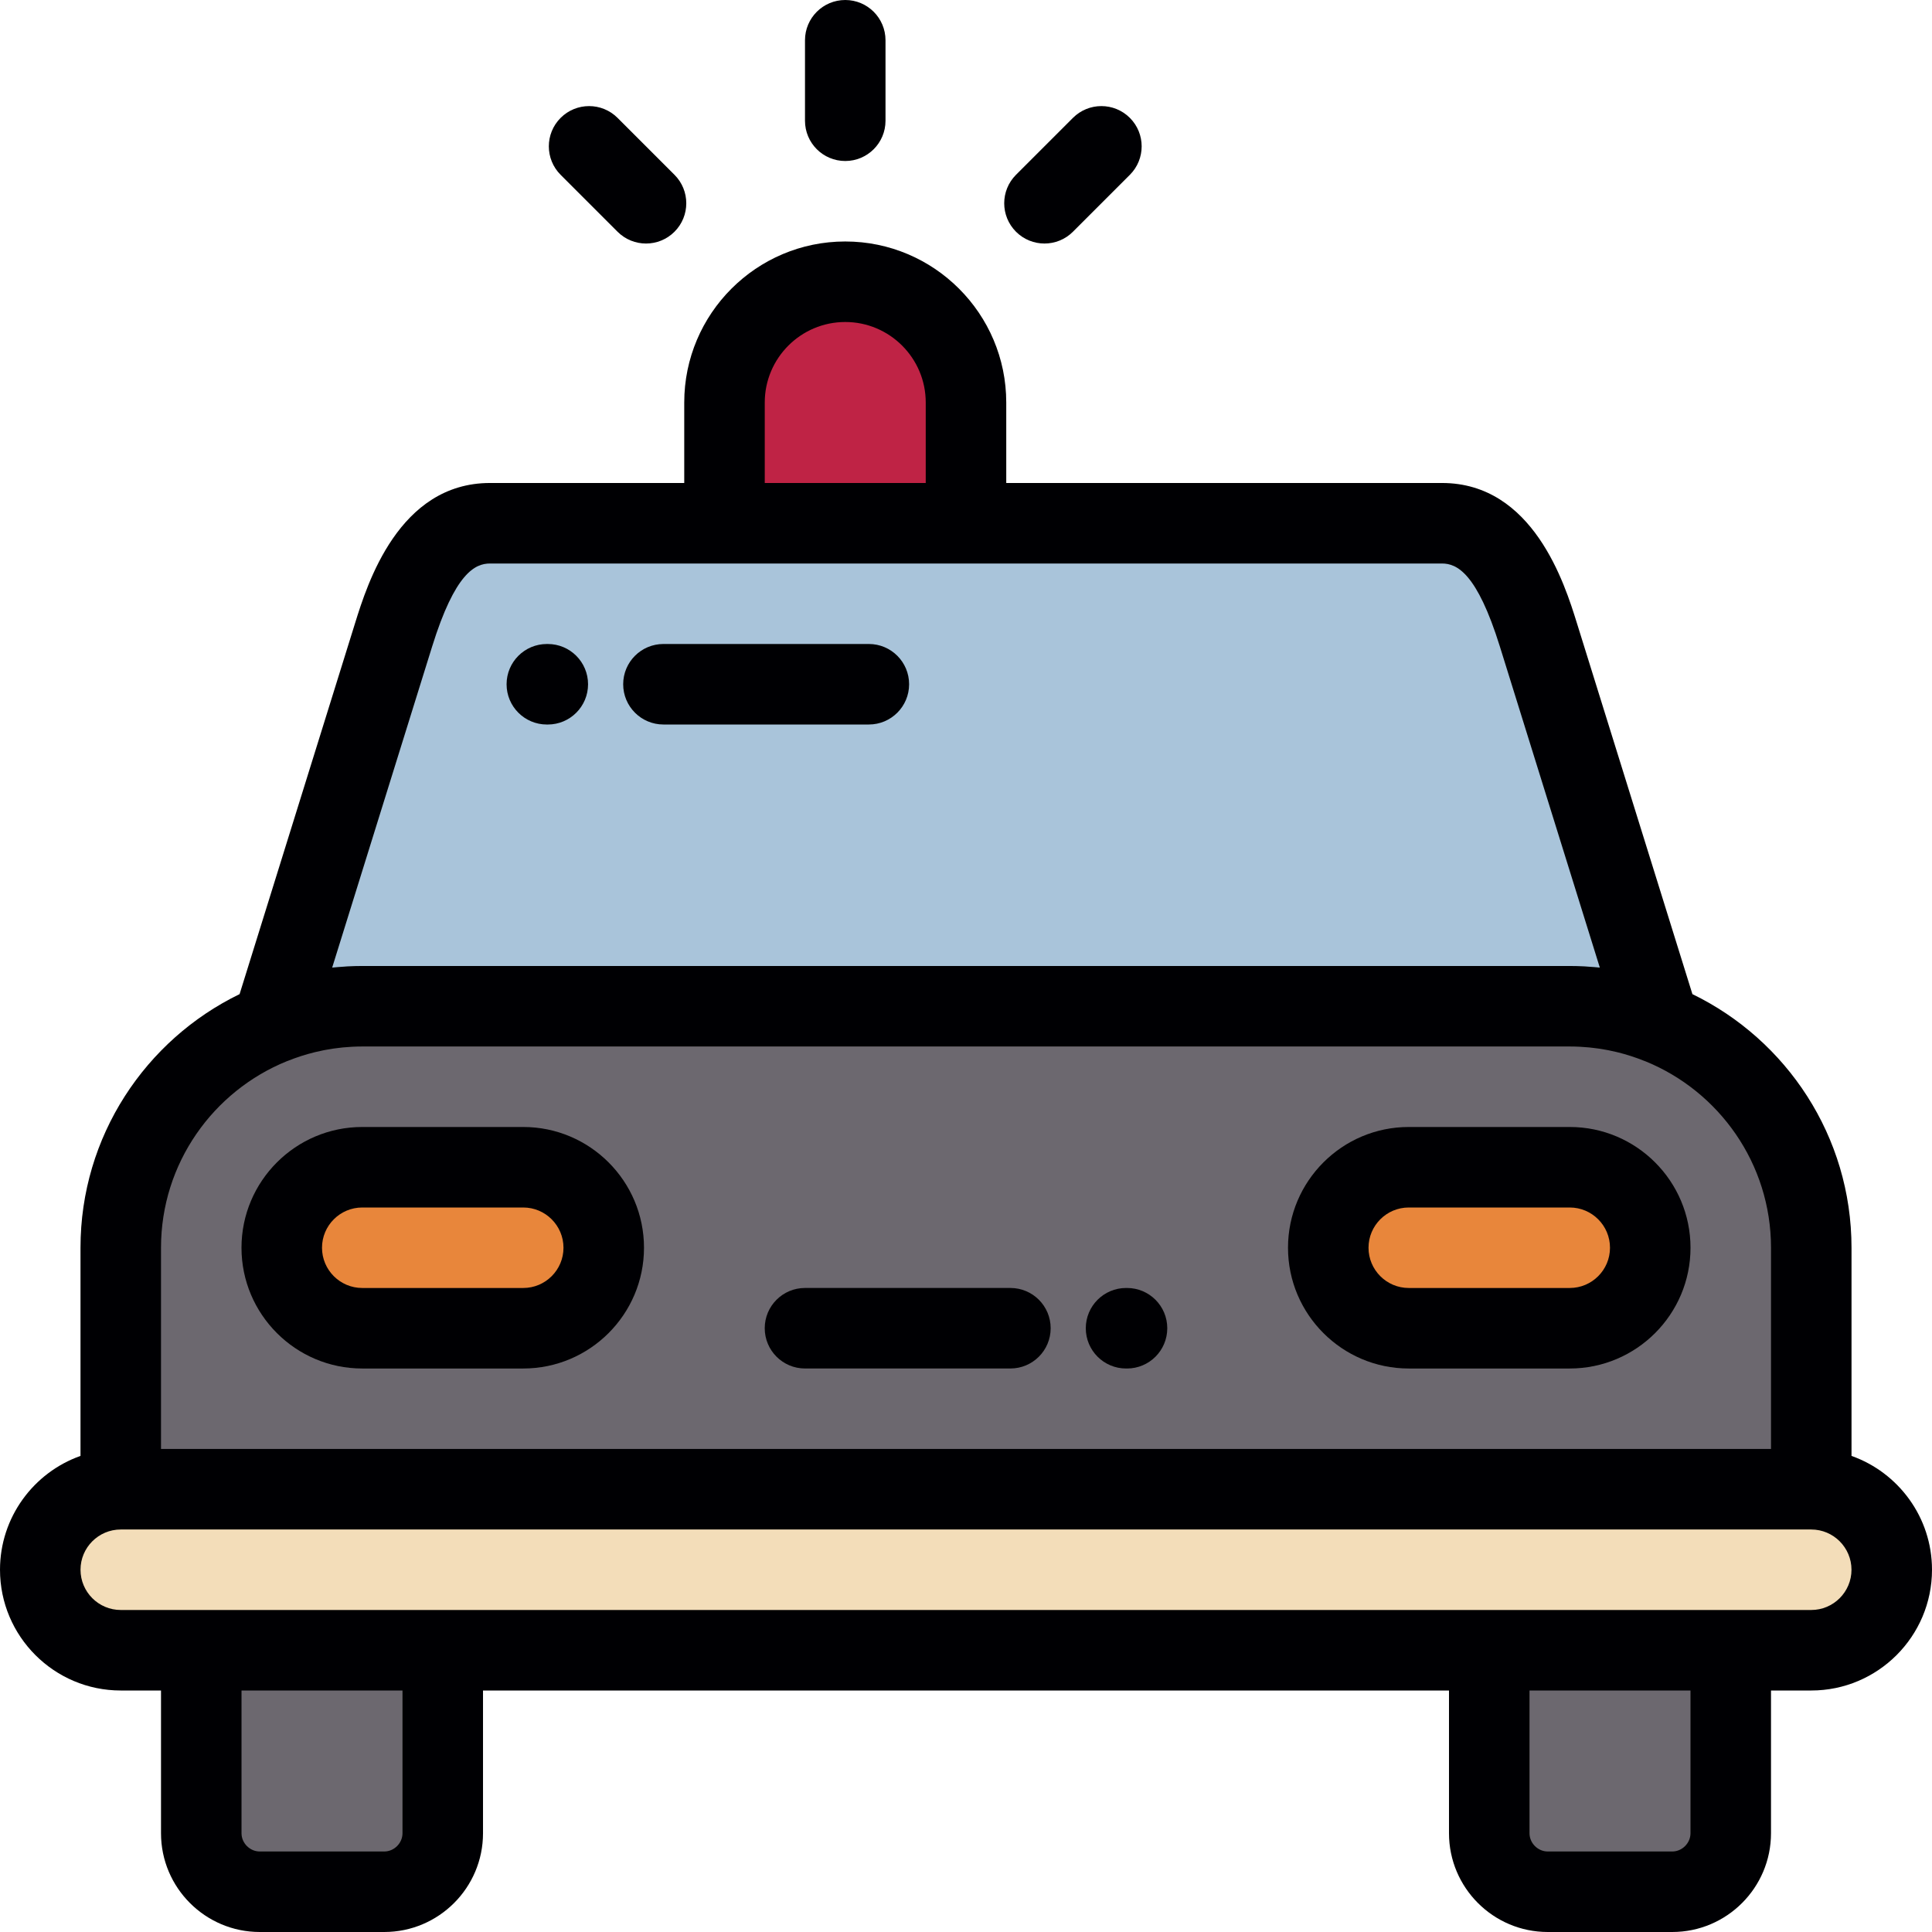 <svg xmlns="http://www.w3.org/2000/svg" xmlns:xlink="http://www.w3.org/1999/xlink" height="800px" width="800px" id="Layer_1" viewBox="0 0 512 512" xml:space="preserve"><g>	<path style="fill:#BF2345;" d="M255.998,106.666c0-17.6-14.398-32.001-32.001-32.001c-17.599,0-31.998,14.401-31.998,32.001v32.001  h63.998V106.666z"></path>	<path style="fill:#A9C4DA;" d="M382.142,138.667H255.998H192h-62.143c-14.041,0-20.773,14.236-25.528,29.51L72.231,271.268  c7.357-2.967,15.382-4.602,23.769-4.602h319.998c8.387,0,16.414,1.636,23.767,4.605l-32.096-103.094  C402.915,152.907,396.184,138.667,382.142,138.667z"></path>	<path style="fill:#6C686F;" d="M415.999,266.666H96c-8.387,0-16.412,1.635-23.769,4.602C48.711,280.754,32,303.852,32,330.664  v63.998h448.001v-63.998c0-26.814-16.71-49.91-40.235-59.394C432.413,268.301,424.386,266.666,415.999,266.666L415.999,266.666z   M96,309.332h42.666c11.733,0,21.332,9.599,21.332,21.334c0,11.731-9.599,21.332-21.332,21.332H96  c-11.733,0-21.333-9.601-21.333-21.332C74.667,318.93,84.266,309.332,96,309.332L96,309.332z M373.335,309.332h42.666  c11.733,0,21.333,9.599,21.333,21.334c0,11.731-9.6,21.332-21.333,21.332h-42.666c-11.733,0-21.332-9.601-21.332-21.332  C352.002,318.93,361.601,309.332,373.335,309.332z"></path>	<g>		<path style="fill:#E8863B;" d="M159.999,330.666c0-11.736-9.599-21.334-21.332-21.334H96c-11.733,0-21.333,9.599-21.333,21.334   c0,11.731,9.6,21.332,21.333,21.332h42.666C150.401,351.998,159.999,342.397,159.999,330.666z"></path>		<path style="fill:#E8863B;" d="M352.002,330.666c0,11.731,9.599,21.332,21.332,21.332H416c11.733,0,21.333-9.601,21.333-21.332   c0-11.736-9.6-21.334-21.333-21.334h-42.666C361.601,309.332,352.002,318.93,352.002,330.666z"></path>	</g>	<path style="fill:#F3DDB9;" d="M480.001,394.662H32c-11.733,0-21.331,9.601-21.331,21.336c0,11.732,9.598,21.332,21.331,21.332  h21.335h63.998h277.332h63.998H480c11.733,0,21.331-9.601,21.331-21.334C501.331,404.263,491.734,394.662,480.001,394.662z"></path>	<g>		<path style="fill:#6C686F;" d="M117.334,485.83v-48.498H53.336v48.498c0,8.529,6.974,15.502,15.501,15.502h32.996   C110.359,501.331,117.334,494.358,117.334,485.83z"></path>		<path style="fill:#6C686F;" d="M394.667,437.332v48.498c0,8.529,6.975,15.502,15.502,15.502h32.996   c8.526,0,15.501-6.973,15.501-15.502v-48.498H394.667z"></path>	</g></g><g>	<path style="fill:#000003;" d="M490.67,385.83v-55.166c0-29.527-17.23-55.101-42.163-67.209l-30.651-98.451  c-3.152-10.121-11.523-37.007-35.714-37.007H266.667v-21.332c0-23.528-19.141-42.67-42.67-42.67  c-23.527,0-42.666,19.141-42.666,42.67v21.332h-51.474c-24.195,0-32.563,26.886-35.715,37.008l-30.65,98.45  c-24.931,12.108-42.161,37.682-42.161,67.209v55.166C8.916,390.234,0.001,402.092,0.001,416c0,17.646,14.355,32.001,32,32.001  h10.667v37.829c0,14.431,11.74,26.17,26.169,26.17h32.996c14.431,0,26.17-11.74,26.17-26.17v-37.829h255.995v37.829  c0,14.431,11.74,26.17,26.17,26.17h32.996c14.429,0,26.169-11.74,26.169-26.17v-37.829H480c17.645,0,32-14.357,32-32.003  C512.001,402.091,503.084,390.234,490.67,385.83z M202.669,106.666c0-11.762,9.569-21.332,21.331-21.332  c11.761,0,21.33,9.57,21.33,21.332v21.332h-42.661V106.666z M88.03,256.42l26.486-85.073c6.072-19.51,11.388-22.012,15.341-22.012  H192h63.998h126.144c3.952,0,9.267,2.502,15.342,22.013l26.485,85.072c-0.044-0.004-0.09-0.006-0.136-0.011  c-0.944-0.099-1.898-0.165-2.853-0.228c-0.352-0.022-0.702-0.062-1.056-0.08c-1.301-0.067-2.609-0.105-3.926-0.105H96  c-1.317,0-2.626,0.036-3.927,0.105c-0.349,0.018-0.697,0.057-1.044,0.08c-0.958,0.064-1.917,0.13-2.866,0.229  C88.12,256.414,88.074,256.416,88.03,256.42z M42.669,330.664c0-22.35,13.826-41.519,33.369-49.44  c0.061-0.022,0.123-0.034,0.182-0.059c2.345-0.945,4.739-1.716,7.172-2.313c0.084-0.021,0.169-0.038,0.252-0.059  c0.708-0.171,1.419-0.326,2.134-0.467c0.232-0.046,0.467-0.083,0.7-0.126c0.586-0.107,1.171-0.21,1.759-0.297  c0.369-0.054,0.74-0.095,1.111-0.142c0.473-0.06,0.946-0.124,1.421-0.171c0.511-0.05,1.028-0.082,1.544-0.117  c0.349-0.025,0.696-0.058,1.046-0.075c0.875-0.043,1.756-0.067,2.643-0.067h319.998c0.887,0,1.767,0.023,2.644,0.067  c0.336,0.016,0.668,0.048,1.003,0.071c0.533,0.036,1.067,0.07,1.596,0.122c0.45,0.045,0.896,0.106,1.343,0.16  c0.399,0.049,0.799,0.095,1.195,0.153c0.556,0.082,1.108,0.18,1.66,0.28c0.27,0.049,0.541,0.093,0.81,0.145  c0.676,0.133,1.351,0.283,2.022,0.443c0.123,0.029,0.245,0.055,0.369,0.085c2.42,0.595,4.803,1.362,7.136,2.304  c0.092,0.037,0.186,0.062,0.277,0.096c19.495,7.942,33.279,27.089,33.279,49.404v53.33H42.669V330.664z M106.665,485.83  c0,2.62-2.213,4.833-4.833,4.833H68.836c-2.619,0-4.832-2.213-4.832-4.833v-37.829h42.661  C106.665,448.001,106.665,485.83,106.665,485.83z M447.997,485.83c0,2.62-2.213,4.833-4.832,4.833h-32.996  c-2.62,0-4.833-2.213-4.833-4.833v-37.829h42.661V485.83z M480.001,426.663h-21.335h-63.998H117.334H53.336H32  c-5.88,0-10.662-4.785-10.662-10.665c0-5.882,4.783-10.666,10.662-10.666h448.001c5.88,0,10.662,4.786,10.662,10.668  C490.663,421.879,485.88,426.663,480.001,426.663z"></path>	<path style="fill:#000003;" d="M144.919,192.005h0.253c5.892,0,10.669-4.776,10.669-10.669c0-5.892-4.776-10.669-10.669-10.669  h-0.253c-5.891,0-10.669,4.776-10.669,10.669C134.25,187.228,139.028,192.005,144.919,192.005z"></path>	<path style="fill:#000003;" d="M175.818,192.001h54.437c5.891,0,10.669-4.776,10.669-10.669c0-5.892-4.777-10.669-10.669-10.669  h-54.437c-5.892,0-10.669,4.776-10.669,10.669C165.149,187.224,169.924,192.001,175.818,192.001z"></path>	<path style="fill:#000003;" d="M138.667,298.663H96c-17.646,0-32.002,14.357-32.002,32.003S78.354,362.667,96,362.667h42.666  c17.645,0,32.001-14.356,32.001-32.001C170.668,313.019,156.312,298.663,138.667,298.663z M138.667,341.329H96  c-5.881,0-10.664-4.784-10.664-10.663c0-5.881,4.784-10.666,10.664-10.666h42.666c5.881,0,10.663,4.785,10.663,10.666  C149.331,336.546,144.547,341.329,138.667,341.329z"></path>	<path style="fill:#000003;" d="M416.001,298.663h-42.666c-17.645,0-32.001,14.357-32.001,32.003s14.356,32.001,32.001,32.001  h42.666c17.646,0,32.002-14.356,32.002-32.001C448.003,313.019,433.647,298.663,416.001,298.663z M416.001,341.329h-42.666  c-5.881,0-10.663-4.784-10.663-10.663c0-5.881,4.783-10.666,10.663-10.666h42.666c5.881,0,10.664,4.785,10.664,10.666  C426.666,336.546,421.882,341.329,416.001,341.329z"></path>	<path style="fill:#000003;" d="M298.67,341.329h-0.256c-5.892,0-10.669,4.776-10.669,10.669s4.776,10.669,10.669,10.669h0.256  c5.891,0,10.669-4.776,10.669-10.669S304.562,341.329,298.67,341.329z"></path>	<path style="fill:#000003;" d="M267.768,341.325h-54.437c-5.892,0-10.669,4.776-10.669,10.669s4.776,10.669,10.669,10.669h54.437  c5.892,0,10.669-4.776,10.669-10.669C278.437,346.102,273.662,341.325,267.768,341.325z"></path>	<path style="fill:#000003;" d="M224,42.668c5.892,0,10.669-4.776,10.669-10.669V10.669C234.668,4.776,229.892,0,224,0  s-10.669,4.776-10.669,10.669v21.33C213.331,37.892,218.107,42.668,224,42.668z"></path>	<path style="fill:#000003;" d="M163.659,61.414c2.084,2.083,4.814,3.124,7.544,3.124c2.73,0,5.461-1.042,7.544-3.125  c4.166-4.167,4.165-10.922,0-15.089L163.659,31.24c-4.167-4.165-10.922-4.165-15.089,0.001c-4.166,4.167-4.165,10.922,0.001,15.088  L163.659,61.414z"></path>	<path style="fill:#000003;" d="M276.797,64.538c2.73,0,5.46-1.041,7.543-3.125l15.086-15.084c4.166-4.166,4.166-10.922,0-15.089  c-4.166-4.166-10.922-4.166-15.089,0l-15.086,15.084c-4.165,4.166-4.165,10.922,0,15.089  C271.336,63.497,274.067,64.538,276.797,64.538z"></path></g></svg>